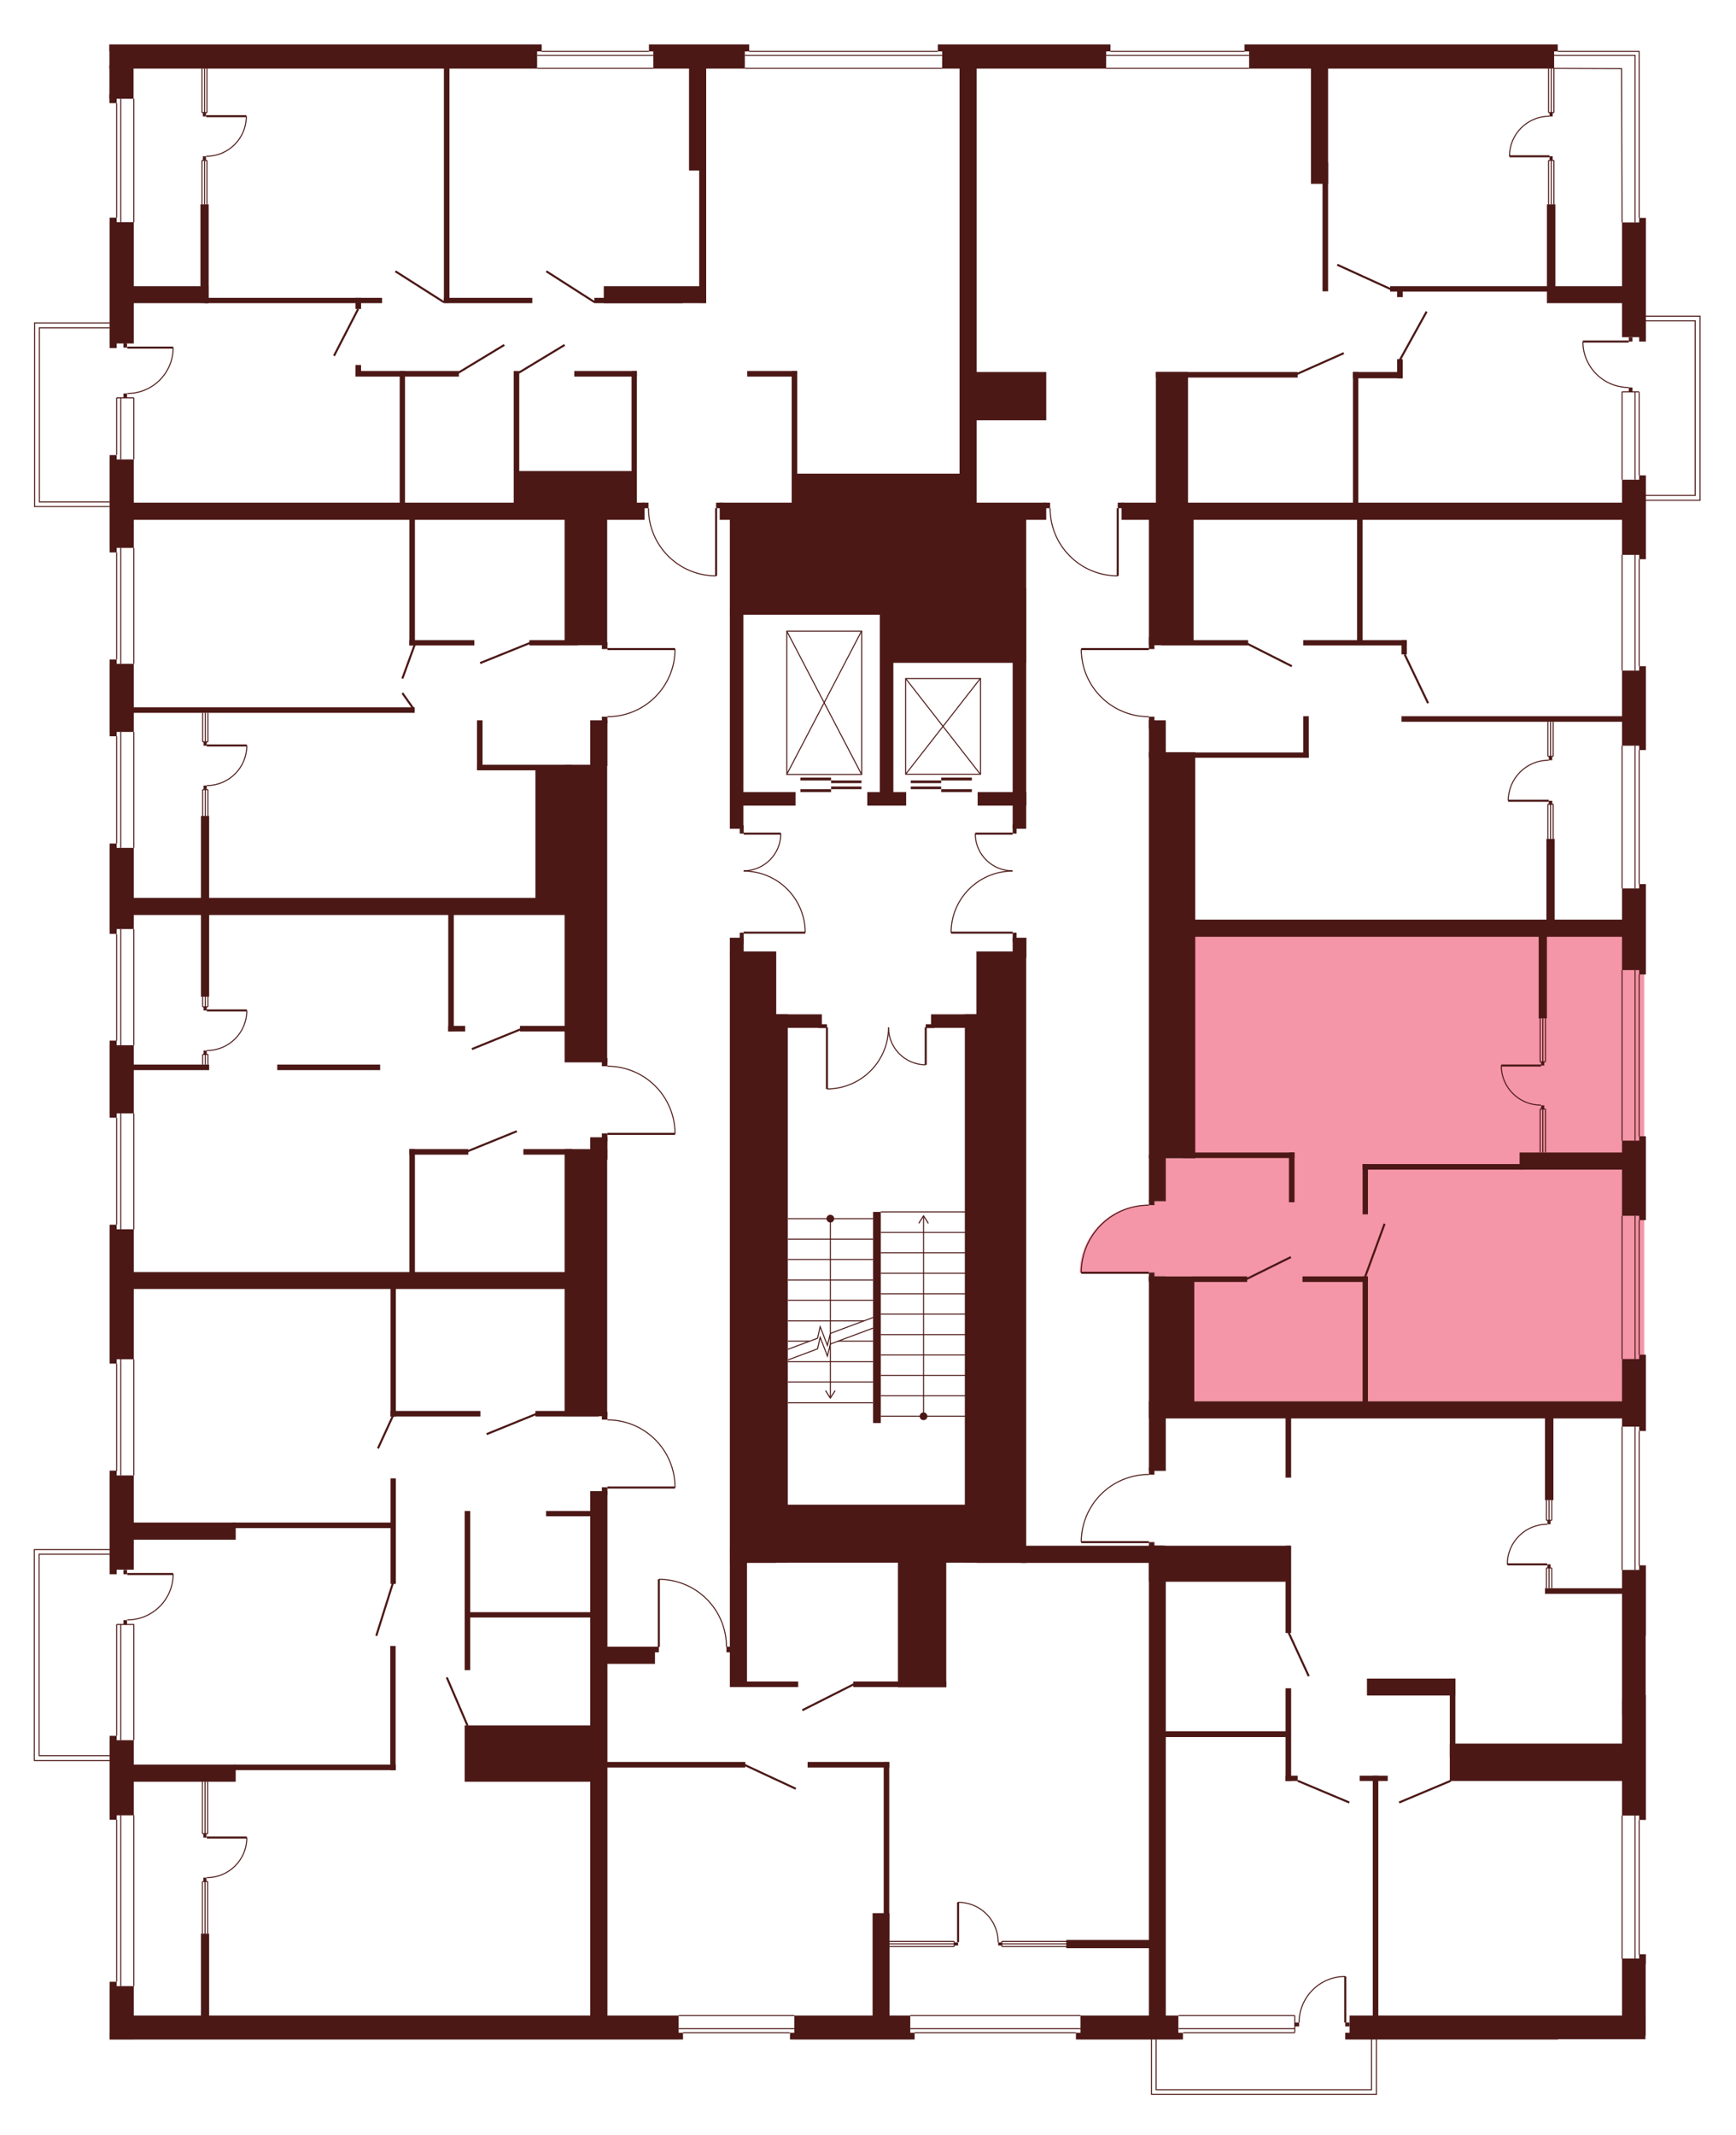 <?xml version="1.0" encoding="utf-8"?>
<!-- Generator: Adobe Illustrator 27.9.0, SVG Export Plug-In . SVG Version: 6.00 Build 0)  -->
<svg version="1.1" xmlns="http://www.w3.org/2000/svg" xmlns:xlink="http://www.w3.org/1999/xlink" x="0px" y="0px"
	 viewBox="0 0 718.8 883.8" style="enable-background:new 0 0 718.8 883.8;" xml:space="preserve">
<style type="text/css">
	.st0{display:none;fill:#F496A7;}
	.st1{fill:#F496A7;}
	.st2{fill:#4B1816;}
	.st3{fill:none;stroke:#4B1816;stroke-width:0.85;stroke-miterlimit:10;}
	.st4{fill:none;stroke:#4B1816;stroke-width:0.425;stroke-miterlimit:10;}
</style>
<g id="Layer_2">
	<path id="_x33_А1_00000113317391064587588120000016996412612570000574_" class="st0" d="M45.4,212.9l218.3-4.4h3.2l1.6,2.3
		c0,0-0.5,11.1,7.7,19.3c8.2,8.2,15.1,8.4,20.3,8.7v-30.3l31.3,0v-9.6l70.2-2.4l-0.8-177.7l-115.5,0.5l-23.8,0.1h-33.6l-29.9-0.1
		L45.4,18.8l0,114.6"/>
	<path id="_x32_А1" class="st0" d="M539,18.6l-36.3-0.8h-38.8l-26.8,0.6l-33.4,1.4v189.7h30.5v2.8c0,0,0.2,11.1,7.2,18.2
		s12,8.6,20.8,9.3v-30.3l219.1,0.7l-0.1-187.7l-160.6,1.7L539,18.6z"/>
	<path id="_x31_А1" class="st0" d="M681.3,231.5l0,33.5v8.8l0.1,24l0,12.9h-2.8v55.6h2.8l0,14.6H494.2l-0.5-69.2h-11l-4.9-3
		l0.2-10.2v-1.5h-3.6c0,0-11.1-0.5-18.2-7.9s-7.6-10.9-8.5-20.1h30.4l-0.1-1.6l-0.2-16.9l16.4-36.2l177.4-0.7v8.1L681.3,231.5z"/>
	<path id="_x31_Б1_00000069377576752710283670000009293500057153379207_" class="st1" d="M680.8,559.7l0,20.4h-187v-51.7h-16.4
		v-1.6l-30.3,0.1c0,0-0.6-8.9,6-17.4c6.7-8.5,15.3-9.8,15.3-9.8s4.8-1,6.3-0.8l2.7,0l0-1.6l4.7,0l0-17.8l12,0l0.2-93.3l186.5,0.4
		v97.1"/>
	<path id="_x32_Б1_00000150072325599097893450000016962152765727264134_" class="st0" d="M478.8,844.2l0.5-204.9h-4.2v-1.5h-28
		c0,0-1.2-6,5.3-16.4c6.6-10.5,20.8-11.6,20.8-11.6h4.2v-1.4l4.7,0.1v-21.8h198.7l0.4,156.3l0.2,41.4v15.5l-0.2,19.2l-0.4,24.6
		l-114.2-0.1"/>
	<path id="_x31_В1" class="st0" d="M476.8,646.4v197.2l-229.5,0.1l1-162.5l22.7,0.1h1.3v-28c0,0,9-0.4,16.8,5.5
		c7.8,5.8,10.1,13.9,10.1,13.9s1.6,5.4,1.3,8.6h1.5v-34.9H476.8z"/>
	<path id="_x32_В1" class="st0" d="M279.5,615.7l-30.3,0v1.6l-1.3,96.9l0,121.5l-202.5,0.5l0.2-107.3l0.4-34l0.2-21.4L46,642
		l0.1-110l205.3-1l0,56.7c0,0,7.8-0.1,14.4,4s9.7,9.8,9.7,9.8S278.9,604.8,279.5,615.7z"/>
	<path id="СТ1" class="st0" d="M278.9,468.9l-30.3-0.2l-1.3,59.2l-202,0.5l0-11.5l-0.1-42.4l0-11.7l0.1-21.5l0-66.6h203.2
		l-0.2,66.2c0,0,7.3-0.2,10,1c2.6,1.3,11.1,2.2,17.5,14.5C275.9,456.4,279.5,464.2,278.9,468.9z"/>
	<path id="_x31_Г1_00000103978836599781910420000012655061385466422956_" class="st0" d="M45.4,213.2h206v56.2h28
		c0,0,0.1,8.2-3.9,14.3c-4,6.1-10.2,13.2-24.1,13.8v74.9h-206l0.4-76.9l-0.9-26.8"/>
	<polygon class="st0" points="46.9,209.7 14.3,209.7 14.3,133.7 48.3,133.7 	"/>
	<rect x="677" y="130.9" class="st0" width="26.9" height="76.2"/>
	<polygon class="st0" points="569.9,839.8 569.9,867 476.8,867 476.8,838.1 	"/>
	<polyline class="st0" points="48.3,728.8 14.2,728.8 14.2,641.5 50,641.5 48.3,728.8 	"/>
</g>
<g id="СТЕНЫ">
	<rect x="45.3" y="18.4" class="st2" width="177.1" height="10"/>
	<rect x="270.5" y="18.4" class="st2" width="37.9" height="10"/>
	<rect x="45.3" y="18.4" class="st2" width="179" height="2.9"/>
	<rect x="268.7" y="18.4" class="st2" width="41.5" height="2.9"/>
	<rect x="390.1" y="18.4" class="st2" width="67.9" height="10"/>
	<rect x="388.3" y="18.4" class="st2" width="71.5" height="2.9"/>
	<rect x="517.2" y="18.4" class="st2" width="126.3" height="10"/>
	<rect x="515.3" y="18.4" class="st2" width="129.7" height="2.9"/>
	<rect x="678.7" y="90.2" class="st2" width="2.8" height="51.2"/>
	<rect x="671.6" y="92.1" class="st2" width="9.8" height="47.5"/>
	<rect x="678.7" y="196.8" class="st2" width="2.8" height="34.7"/>
	<rect x="671.6" y="198.6" class="st2" width="9.8" height="31.1"/>
	<rect x="678.7" y="275.8" class="st2" width="2.8" height="34.7"/>
	<rect x="671.6" y="277.6" class="st2" width="9.8" height="31.1"/>
	<rect x="678.7" y="366" class="st2" width="2.8" height="37.4"/>
	<rect x="671.6" y="367.8" class="st2" width="9.8" height="33.8"/>
	<rect x="678.7" y="470.4" class="st2" width="2.8" height="34.7"/>
	<rect x="671.6" y="472.2" class="st2" width="9.8" height="31.1"/>
	<rect x="678.7" y="560.8" class="st2" width="2.8" height="31.6"/>
	<rect x="671.6" y="562.6" class="st2" width="9.8" height="28"/>
	<rect x="678.7" y="648" class="st2" width="2.8" height="29.1"/>
	<rect x="671.6" y="649.9" class="st2" width="9.8" height="60.1"/>
	<rect x="678.7" y="701.7" class="st2" width="2.8" height="51.7"/>
	<rect x="671.6" y="703.5" class="st2" width="9.8" height="48.1"/>
	<rect x="671.6" y="810.8" class="st2" width="9.8" height="31.9"/>
	<rect x="557" y="841.5" class="st2" width="88.1" height="2.8"/>
	<rect x="558.8" y="834.4" class="st2" width="122.5" height="9.8"/>
	<rect x="445.5" y="841.5" class="st2" width="44.3" height="2.8"/>
	<rect x="447.4" y="834.4" class="st2" width="40.5" height="9.8"/>
	<rect x="327.1" y="841.5" class="st2" width="51.6" height="2.8"/>
	<rect x="328.9" y="834.4" class="st2" width="48" height="9.8"/>
	<rect x="45.4" y="841.5" class="st2" width="237.4" height="2.8"/>
	<rect x="48.3" y="834.4" class="st2" width="232.7" height="9.8"/>
	<rect x="45.4" y="822.2" class="st2" width="10" height="22"/>
	<rect x="45.4" y="820.4" class="st2" width="2.9" height="23.8"/>
	<rect x="45.4" y="720.4" class="st2" width="10" height="31.1"/>
	<rect x="45.4" y="718.6" class="st2" width="2.9" height="34.7"/>
	<rect x="45.4" y="508.9" class="st2" width="10" height="53.8"/>
	<rect x="45.4" y="507" class="st2" width="2.9" height="57.5"/>
	<rect x="45.4" y="432.7" class="st2" width="10" height="28.2"/>
	<rect x="45.4" y="430.8" class="st2" width="2.9" height="31.9"/>
	<rect x="45.4" y="351" class="st2" width="10" height="33.6"/>
	<rect x="45.4" y="349.2" class="st2" width="2.9" height="37.4"/>
	<rect x="45.4" y="274.8" class="st2" width="10" height="28.2"/>
	<rect x="45.4" y="273" class="st2" width="2.9" height="31.8"/>
	<rect x="45.4" y="190.2" class="st2" width="10" height="36.6"/>
	<rect x="45.4" y="188.4" class="st2" width="2.9" height="40.3"/>
	<rect x="45.4" y="92" class="st2" width="10" height="50.2"/>
	<rect x="45.4" y="90.1" class="st2" width="2.9" height="54"/>
	<rect x="45.4" y="610.8" class="st2" width="10" height="39"/>
	<rect x="45.4" y="608.8" class="st2" width="2.9" height="42.9"/>
	<rect x="52.5" y="118.5" class="st2" width="33.8" height="7"/>
	<rect x="83" y="84.6" class="st2" width="3.4" height="40.8"/>
	<rect x="84.6" y="123.3" class="st2" width="73.6" height="2.2"/>
	<rect x="183.8" y="123.3" class="st2" width="36.6" height="2.2"/>
	<rect x="246.1" y="123.3" class="st2" width="36.6" height="2.2"/>
	<rect x="250" y="118.5" class="st2" width="42.4" height="7"/>
	<rect x="183.8" y="27.5" class="st2" width="2.3" height="97.9"/>
	<rect x="285.3" y="25.8" class="st2" width="7.1" height="44.8"/>
	<rect x="397.3" y="25.8" class="st2" width="7.1" height="189.4"/>
	<rect x="289.5" y="67.2" class="st2" width="2.9" height="58.2"/>
	<rect x="542.8" y="25.8" class="st2" width="7.1" height="50.3"/>
	<rect x="547.6" y="67.2" class="st2" width="2.3" height="53.4"/>
	<rect x="640.5" y="118.5" class="st2" width="31.8" height="7"/>
	<rect x="640.5" y="84.6" class="st2" width="3.5" height="34.9"/>
	<rect x="575.6" y="118.5" class="st2" width="66.5" height="2.2"/>
	<rect x="578.5" y="119.6" class="st2" width="2.3" height="3.4"/>
	<rect x="464.4" y="208.1" class="st2" width="209.7" height="7.1"/>
	<rect x="580.3" y="296.5" class="st2" width="96.4" height="2.3"/>
	<rect x="490.1" y="380.7" class="st2" width="183.3" height="7.1"/>
	<rect x="640.3" y="347.3" class="st2" width="3.4" height="34.6"/>
	<rect x="637.1" y="386.4" class="st2" width="3.4" height="35.2"/>
	<rect x="629.2" y="477.1" class="st2" width="43.8" height="7.1"/>
	<rect x="564.2" y="481.9" class="st2" width="66.8" height="2.3"/>
	<rect x="564.2" y="481.9" class="st2" width="2.2" height="20.8"/>
	<rect x="475.7" y="580.1" class="st2" width="196.5" height="7.1"/>
	<rect x="639.7" y="584.5" class="st2" width="3.5" height="36.5"/>
	<rect x="639.7" y="657.5" class="st2" width="33.5" height="2.3"/>
	<rect x="539.3" y="528.4" class="st2" width="27" height="2.3"/>
	<rect x="564.2" y="528.4" class="st2" width="2.2" height="53.6"/>
	<rect x="475.7" y="528.4" class="st2" width="7" height="80.5"/>
	<rect x="475.7" y="528.4" class="st2" width="40.7" height="2.3"/>
	<rect x="481" y="529.7" class="st2" width="13.5" height="51.5"/>
	<rect x="475.7" y="607.5" class="st2" width="2.3" height="3"/>
	<rect x="475.7" y="638.4" class="st2" width="2.3" height="3"/>
	<rect x="532.3" y="584.6" class="st2" width="2.3" height="27.1"/>
	<rect x="600.3" y="721.8" class="st2" width="72.5" height="15.5"/>
	<rect x="600.3" y="694.9" class="st2" width="2.3" height="32.6"/>
	<rect x="566" y="694.9" class="st2" width="36.6" height="7"/>
	<rect x="563" y="735.1" class="st2" width="11.6" height="2.2"/>
	<rect x="568.4" y="735.1" class="st2" width="2.3" height="101.7"/>
	<rect x="441.5" y="803.1" class="st2" width="38.4" height="3.4"/>
	<rect x="475.7" y="639.9" class="st2" width="7" height="196.4"/>
	<rect x="475.7" y="639.9" class="st2" width="58.8" height="14.9"/>
	<rect x="422.8" y="639.9" class="st2" width="58.8" height="7.1"/>
	<rect x="532.3" y="639.9" class="st2" width="2.3" height="36.1"/>
	<rect x="481.7" y="716.7" class="st2" width="52.8" height="2.4"/>
	<rect x="532.3" y="698.9" class="st2" width="2.3" height="38.4"/>
	<rect x="532.3" y="735.1" class="st2" width="5" height="2.2"/>
	<rect x="361.3" y="792" class="st2" width="7" height="49.4"/>
	<rect x="365.9" y="729.4" class="st2" width="2.3" height="65"/>
	<rect x="334.4" y="729.4" class="st2" width="33.8" height="2.3"/>
	<rect x="247.9" y="729.4" class="st2" width="60.7" height="2.3"/>
	<rect x="244.4" y="617.3" class="st2" width="7.1" height="218.4"/>
	<rect x="249.2" y="615.7" class="st2" width="2.3" height="3.2"/>
	<rect x="249.2" y="584.5" class="st2" width="2.3" height="3.2"/>
	<rect x="233.8" y="475.7" class="st2" width="17.6" height="110.6"/>
	<rect x="233.8" y="316.6" class="st2" width="17.6" height="123.2"/>
	<rect x="244.4" y="470.8" class="st2" width="7.1" height="9.3"/>
	<rect x="249.2" y="469.2" class="st2" width="2.3" height="3.4"/>
	<rect x="249.2" y="438" class="st2" width="2.3" height="3.4"/>
	<rect x="244.4" y="298.2" class="st2" width="7.1" height="18.8"/>
	<rect x="233.8" y="208.1" class="st2" width="17.6" height="59"/>
	<rect x="249.2" y="296.7" class="st2" width="2.3" height="2.8"/>
	<rect x="249.2" y="265.9" class="st2" width="2.3" height="2.8"/>
	<rect x="52.6" y="208.1" class="st2" width="214.3" height="7.1"/>
	<rect x="212.7" y="153.6" class="st2" width="2.3" height="55.9"/>
	<rect x="261.5" y="153.6" class="st2" width="2.2" height="55.9"/>
	<rect x="213.8" y="195" class="st2" width="48.8" height="15.8"/>
	<rect x="237.8" y="153.6" class="st2" width="25.9" height="2.3"/>
	<rect x="327.8" y="153.6" class="st2" width="2.3" height="55.6"/>
	<rect x="309.4" y="153.6" class="st2" width="20.6" height="2.3"/>
	<rect x="219.2" y="265" class="st2" width="20.2" height="2.2"/>
	<rect x="169.5" y="211.8" class="st2" width="2.3" height="55.4"/>
	<rect x="165.5" y="153.6" class="st2" width="2.2" height="55.9"/>
	<rect x="169.5" y="265" class="st2" width="26.9" height="2.2"/>
	<rect x="147.2" y="153.6" class="st2" width="42.8" height="2.3"/>
	<rect x="147.2" y="151.1" class="st2" width="2.3" height="4.6"/>
	<rect x="147.2" y="123.3" class="st2" width="2.3" height="4.6"/>
	<rect x="51.5" y="371.7" class="st2" width="187.7" height="7.1"/>
	<rect x="197.5" y="298.2" class="st2" width="2.3" height="20.6"/>
	<rect x="197.5" y="316.6" class="st2" width="39.4" height="2.3"/>
	<rect x="221.7" y="317.7" class="st2" width="13.7" height="56.3"/>
	<rect x="53.9" y="292.8" class="st2" width="117.8" height="2.3"/>
	<rect x="83.2" y="337.8" class="st2" width="3.4" height="74.8"/>
	<rect x="53" y="440.7" class="st2" width="33.6" height="2.3"/>
	<rect x="114.8" y="440.7" class="st2" width="42.6" height="2.3"/>
	<rect x="185.6" y="377.4" class="st2" width="2.3" height="49.6"/>
	<rect x="185.6" y="424.7" class="st2" width="7" height="2.3"/>
	<rect x="215.3" y="424.7" class="st2" width="21.6" height="2.3"/>
	<rect x="216.7" y="475.7" class="st2" width="20.3" height="2.3"/>
	<rect x="52.4" y="526.6" class="st2" width="184.6" height="7"/>
	<rect x="169.5" y="475.7" class="st2" width="2.3" height="53.8"/>
	<rect x="161.7" y="532.6" class="st2" width="2.2" height="53.8"/>
	<rect x="161.7" y="612" class="st2" width="2.2" height="43.7"/>
	<rect x="192.4" y="625.5" class="st2" width="2.3" height="65.9"/>
	<rect x="161.6" y="681.4" class="st2" width="2.2" height="51.4"/>
	<rect x="169.5" y="475.7" class="st2" width="24.4" height="2.3"/>
	<rect x="161.7" y="584.1" class="st2" width="37.2" height="2.3"/>
	<rect x="221.7" y="584.1" class="st2" width="26.2" height="2.3"/>
	<rect x="226.1" y="625.5" class="st2" width="21.8" height="2.2"/>
	<rect x="193.7" y="667.4" class="st2" width="54.2" height="2.2"/>
	<rect x="192.4" y="714.3" class="st2" width="55.5" height="23.3"/>
	<rect x="54.3" y="630.3" class="st2" width="43.3" height="7.1"/>
	<rect x="96.3" y="630.3" class="st2" width="66.8" height="2.3"/>
	<rect x="54" y="730.5" class="st2" width="43.6" height="7.1"/>
	<rect x="97" y="730.5" class="st2" width="66.9" height="2.3"/>
	<rect x="83.2" y="800.5" class="st2" width="3.4" height="39.3"/>
	<rect x="400.5" y="154" class="st2" width="32.7" height="20"/>
	<rect x="478.6" y="154" class="st2" width="58.7" height="2.3"/>
	<rect x="560.2" y="154" class="st2" width="20.5" height="2.6"/>
	<rect x="478.6" y="154" class="st2" width="13.3" height="55.3"/>
	<rect x="298" y="208.1" class="st2" width="135.2" height="7.1"/>
	<rect x="432.2" y="208.1" class="st2" width="2.6" height="2.3"/>
	<rect x="265.9" y="208.1" class="st2" width="2.6" height="2.3"/>
	<rect x="296.5" y="208.1" class="st2" width="2.6" height="2.3"/>
	<rect x="462.8" y="208.1" class="st2" width="2.6" height="2.3"/>
	<rect x="302.2" y="213.9" class="st2" width="67.7" height="40.6"/>
	<rect x="366.4" y="214.6" class="st2" width="58.5" height="59.8"/>
	<rect x="302.2" y="251.4" class="st2" width="5.6" height="91.7"/>
	<rect x="302.2" y="393.9" class="st2" width="19.2" height="253.1"/>
	<rect x="305.2" y="327.9" class="st2" width="24.2" height="5.6"/>
	<rect x="359.1" y="327.9" class="st2" width="16.1" height="5.6"/>
	<rect x="419.3" y="243.4" class="st2" width="5.6" height="99.7"/>
	<rect x="404.8" y="327.9" class="st2" width="20.2" height="5.6"/>
	<rect x="364.3" y="252.8" class="st2" width="5.6" height="75.6"/>
	<rect x="306.3" y="341.6" class="st2" width="1.6" height="3.5"/>
	<rect x="419.3" y="341.3" class="st2" width="1.6" height="3.8"/>
	<rect x="419.3" y="386.1" class="st2" width="1.6" height="3.8"/>
	<rect x="302.2" y="388.2" class="st2" width="5.7" height="8.3"/>
	<rect x="419.3" y="388.2" class="st2" width="5.7" height="8.3"/>
	<rect x="404.3" y="393.9" class="st2" width="20.6" height="253.1"/>
	<rect x="306.3" y="386.1" class="st2" width="1.6" height="4.7"/>
	<rect x="319.7" y="419.9" class="st2" width="6.5" height="227"/>
	<rect x="399.5" y="419.9" class="st2" width="6.5" height="227"/>
	<rect x="319.7" y="419.9" class="st2" width="20.6" height="5.6"/>
	<rect x="385.5" y="419.9" class="st2" width="20.6" height="5.6"/>
	<rect x="338.8" y="424" class="st2" width="3.6" height="1.6"/>
	<rect x="383.3" y="424" class="st2" width="3.6" height="1.6"/>
	<rect x="361.5" y="501.7" class="st2" width="3.2" height="87.4"/>
	<rect x="318.5" y="622.9" class="st2" width="86.3" height="24"/>
	<rect x="328.9" y="196.1" class="st2" width="69.1" height="16.4"/>
	<rect x="578.5" y="148.7" class="st2" width="2.3" height="7.9"/>
	<rect x="560.2" y="154" class="st2" width="2.2" height="56.7"/>
	<rect x="561.9" y="214.8" class="st2" width="2.3" height="52.3"/>
	<rect x="539.6" y="265" class="st2" width="42.8" height="2.2"/>
	<rect x="480.8" y="265" class="st2" width="36" height="2.2"/>
	<rect x="580.3" y="265" class="st2" width="2.2" height="5.9"/>
	<rect x="475.7" y="214" class="st2" width="18.5" height="53.1"/>
	<rect x="475.7" y="263.7" class="st2" width="2.3" height="5"/>
	<rect x="475.7" y="296.7" class="st2" width="2.3" height="5"/>
	<rect x="475.7" y="298.2" class="st2" width="7" height="15.5"/>
	<rect x="475.7" y="311.4" class="st2" width="19.2" height="168.1"/>
	<rect x="475.7" y="478.1" class="st2" width="7" height="19.2"/>
	<rect x="475.7" y="496.7" class="st2" width="2.3" height="2.2"/>
	<rect x="475.7" y="526.8" class="st2" width="2.3" height="3.5"/>
	<rect x="489.8" y="477.1" class="st2" width="46.2" height="2.3"/>
	<rect x="533.7" y="477.1" class="st2" width="2.3" height="20.6"/>
	<rect x="248.9" y="681.7" class="st2" width="22.3" height="7.1"/>
	<rect x="270.2" y="681.7" class="st2" width="2.6" height="2.3"/>
	<rect x="300.8" y="681.7" class="st2" width="2.6" height="2.3"/>
	<rect x="308.7" y="696.1" class="st2" width="21.8" height="2.3"/>
	<rect x="353.3" y="696.1" class="st2" width="38.5" height="2.3"/>
	<rect x="302.2" y="640.6" class="st2" width="7.1" height="57.8"/>
	<rect x="371.8" y="645.3" class="st2" width="20" height="53.2"/>
	<g>
		<line class="st3" x1="296.5" y1="210.4" x2="296.5" y2="238.4"/>
		<path class="st4" d="M296.5,238.4c-15.5,0-28-12.5-28-28"/>
	</g>
	<g>
		<line class="st3" x1="462.8" y1="210.4" x2="462.8" y2="238.4"/>
		<path class="st4" d="M462.8,238.4c-15.5,0-28-12.5-28-28"/>
	</g>
	<g>
		<line class="st3" x1="475.7" y1="268.7" x2="447.7" y2="268.7"/>
		<path class="st4" d="M447.7,268.7c0,15.5,12.5,28,28,28"/>
	</g>
	<g>
		<line class="st3" x1="307.9" y1="386.1" x2="333.4" y2="386.1"/>
		<path class="st4" d="M333.4,386.1c0-14.1-11.4-25.5-25.5-25.5"/>
	</g>
	<g>
		<line class="st3" x1="307.9" y1="345.1" x2="323.3" y2="345.1"/>
		<path class="st4" d="M323.3,345.1c0,8.5-6.9,15.4-15.4,15.4"/>
	</g>
	<g>
		<line class="st3" x1="419.3" y1="386.1" x2="393.8" y2="386.1"/>
		<path class="st4" d="M393.8,386.1c0-14.1,11.4-25.5,25.5-25.5"/>
	</g>
	<g>
		<line class="st3" x1="419.3" y1="345.1" x2="403.8" y2="345.1"/>
		<path class="st4" d="M403.8,345.1c0,8.5,6.9,15.4,15.4,15.4"/>
	</g>
	<g>
		<line class="st3" x1="342.4" y1="425.3" x2="342.4" y2="450.8"/>
		<path class="st4" d="M342.4,450.8c14.1,0,25.5-11.4,25.5-25.5"/>
	</g>
	<g>
		<line class="st3" x1="383.3" y1="425.3" x2="383.3" y2="440.8"/>
		<path class="st4" d="M383.3,440.8c-8.5,0-15.4-6.9-15.4-15.4"/>
	</g>
	<g>
		<line class="st3" x1="475.7" y1="526.9" x2="447.7" y2="526.9"/>
		<path class="st4" d="M447.7,526.9c0-15.5,12.5-28,28-28"/>
	</g>
	<g>
		<line class="st3" x1="475.7" y1="638.4" x2="447.7" y2="638.4"/>
		<path class="st4" d="M447.7,638.4c0-15.5,12.5-28,28-28"/>
	</g>
	<g>
		<line class="st3" x1="251.5" y1="268.7" x2="279.5" y2="268.7"/>
		<path class="st4" d="M279.5,268.7c0,15.5-12.5,28-28,28"/>
	</g>
	<g>
		<line class="st3" x1="251.5" y1="469.4" x2="279.5" y2="469.4"/>
		<path class="st4" d="M279.5,469.4c0-15.5-12.5-28-28-28"/>
	</g>
	<g>
		<line class="st3" x1="251.5" y1="615.8" x2="279.5" y2="615.8"/>
		<path class="st4" d="M279.5,615.8c0-15.5-12.5-28-28-28"/>
	</g>
	<g>
		<line class="st3" x1="272.8" y1="681.8" x2="272.8" y2="653.8"/>
		<path class="st4" d="M272.8,653.8c15.5,0,28,12.5,28,28"/>
	</g>
	<g>
		<line class="st4" x1="364.7" y1="501.7" x2="400" y2="501.7"/>
		<line class="st4" x1="400" y1="586.3" x2="364.7" y2="586.3"/>
		<line class="st4" x1="364.7" y1="569.4" x2="400" y2="569.4"/>
		<line class="st4" x1="364.7" y1="577.8" x2="400" y2="577.8"/>
		<line class="st4" x1="364.7" y1="560.9" x2="400" y2="560.9"/>
		<line class="st4" x1="364.7" y1="552.5" x2="400" y2="552.5"/>
		<line class="st4" x1="364.7" y1="544" x2="400" y2="544"/>
		<line class="st4" x1="364.7" y1="535.6" x2="400" y2="535.6"/>
		<line class="st4" x1="364.7" y1="527.1" x2="400" y2="527.1"/>
		<line class="st4" x1="364.7" y1="518.6" x2="400" y2="518.6"/>
		<line class="st4" x1="364.7" y1="510.2" x2="400" y2="510.2"/>
		<g>
			<g>
				<line class="st4" x1="382.4" y1="586.3" x2="382.4" y2="503.6"/>
				<g>
					<path class="st2" d="M384,586.3c0,0.9-0.7,1.6-1.6,1.6c-0.9,0-1.6-0.7-1.6-1.6s0.7-1.6,1.6-1.6
						C383.3,584.7,384,585.5,384,586.3z"/>
				</g>
				<g>
					<path class="st2" d="M384.4,506.5c-0.1,0.1-0.2,0-0.3-0.1l-1.7-2.7l-1.7,2.7c-0.1,0.1-0.2,0.1-0.3,0.1
						c-0.1-0.1-0.1-0.2-0.1-0.3l1.9-3c0-0.1,0.1-0.1,0.2-0.1c0.1,0,0.1,0,0.2,0.1l1.9,3c0,0,0,0.1,0,0.1
						C384.5,506.4,384.5,506.5,384.4,506.5z"/>
				</g>
			</g>
		</g>
	</g>
	<polyline class="st4" points="326.2,558.6 338.5,554 339.6,549.2 342.6,557 343.8,552 361.5,545.4 	"/>
	<polyline class="st4" points="326.2,563 338.5,558.4 339.6,553.6 342.6,561.4 343.8,556.4 361.5,549.8 	"/>
	<line class="st4" x1="361.5" y1="504.5" x2="326.2" y2="504.5"/>
	<line class="st4" x1="326.2" y1="513" x2="361.5" y2="513"/>
	<line class="st4" x1="326.2" y1="521.4" x2="361.5" y2="521.4"/>
	<line class="st4" x1="326.2" y1="529.9" x2="361.5" y2="529.9"/>
	<line class="st4" x1="326.2" y1="538.3" x2="361.5" y2="538.3"/>
	<line class="st4" x1="326.2" y1="572.1" x2="361.5" y2="572.1"/>
	<line class="st4" x1="326.2" y1="580.7" x2="361.5" y2="580.7"/>
	<line class="st4" x1="326.2" y1="563.7" x2="361.5" y2="563.7"/>
	<line class="st4" x1="326.2" y1="546.8" x2="357.8" y2="546.8"/>
	<line class="st4" x1="326.2" y1="555.2" x2="335.1" y2="555.2"/>
	<line class="st4" x1="346.9" y1="555.2" x2="361.5" y2="555.2"/>
	<g>
		<g>
			<line class="st4" x1="343.8" y1="504.5" x2="343.8" y2="578.5"/>
			<g>
				<path class="st2" d="M342.2,504.5c0-0.9,0.7-1.6,1.6-1.6c0.9,0,1.6,0.7,1.6,1.6c0,0.9-0.7,1.6-1.6,1.6
					C343,506.1,342.2,505.4,342.2,504.5z"/>
			</g>
			<g>
				<path class="st2" d="M341.8,575.6c0.1-0.1,0.2,0,0.3,0.1l1.7,2.7l1.7-2.7c0.1-0.1,0.2-0.1,0.3-0.1c0.1,0.1,0.1,0.2,0.1,0.3
					l-1.9,3c0,0.1-0.1,0.1-0.2,0.1c-0.1,0-0.1,0-0.2-0.1l-1.9-3c0,0,0-0.1,0-0.1C341.7,575.8,341.7,575.7,341.8,575.6z"/>
			</g>
		</g>
	</g>
	<line class="st4" x1="48.3" y1="188.3" x2="48.3" y2="164.7"/>
	<line class="st4" x1="50" y1="190.2" x2="50" y2="164.7"/>
	<line class="st4" x1="55.4" y1="190.2" x2="55.4" y2="164.7"/>
	<line class="st4" x1="48.3" y1="273" x2="48.3" y2="228.7"/>
	<line class="st4" x1="50" y1="274.8" x2="50" y2="226.8"/>
	<line class="st4" x1="55.4" y1="274.8" x2="55.4" y2="226.8"/>
	<line class="st4" x1="48.3" y1="386.7" x2="48.3" y2="430.9"/>
	<line class="st4" x1="50" y1="384.6" x2="50" y2="432.7"/>
	<line class="st4" x1="55.4" y1="384.6" x2="55.4" y2="432.7"/>
	<line class="st4" x1="48.3" y1="564.5" x2="48.3" y2="609"/>
	<line class="st4" x1="50" y1="562.7" x2="50" y2="610.8"/>
	<line class="st4" x1="55.4" y1="562.7" x2="55.4" y2="610.8"/>
	<line class="st4" x1="48.3" y1="672.5" x2="48.3" y2="718.6"/>
	<line class="st4" x1="50" y1="672.4" x2="50" y2="720.4"/>
	<line class="st4" x1="55.4" y1="672.4" x2="55.4" y2="720.4"/>
	<line class="st4" x1="310.2" y1="21.3" x2="388.3" y2="21.3"/>
	<line class="st4" x1="308.4" y1="22.9" x2="390.1" y2="22.9"/>
	<line class="st4" x1="308.4" y1="28.3" x2="390.1" y2="28.3"/>
	<line class="st4" x1="224.3" y1="21.3" x2="268.7" y2="21.3"/>
	<line class="st4" x1="222.4" y1="22.9" x2="270.5" y2="22.9"/>
	<line class="st4" x1="222.4" y1="28.3" x2="270.5" y2="28.3"/>
	<line class="st4" x1="459.8" y1="21.3" x2="515.3" y2="21.3"/>
	<line class="st4" x1="458" y1="22.9" x2="517.2" y2="22.9"/>
	<line class="st4" x1="458" y1="28.3" x2="517.2" y2="28.3"/>
	<line class="st4" x1="378.7" y1="841.5" x2="445.5" y2="841.5"/>
	<line class="st4" x1="376.9" y1="839.8" x2="447.4" y2="839.8"/>
	<line class="st4" x1="376.9" y1="834.4" x2="447.4" y2="834.4"/>
	<line class="st4" x1="282.8" y1="841.5" x2="327" y2="841.5"/>
	<line class="st4" x1="281" y1="839.8" x2="328.9" y2="839.8"/>
	<line class="st4" x1="281" y1="834.4" x2="328.9" y2="834.4"/>
	<line class="st4" x1="48.3" y1="753.3" x2="48.3" y2="820.4"/>
	<line class="st4" x1="50" y1="751.4" x2="50" y2="822.2"/>
	<line class="st4" x1="55.4" y1="751.4" x2="55.4" y2="822.2"/>
	<line class="st4" x1="48.3" y1="304.8" x2="48.3" y2="349.2"/>
	<line class="st4" x1="50" y1="303" x2="50" y2="351"/>
	<line class="st4" x1="55.4" y1="303" x2="55.4" y2="351"/>
	<line class="st4" x1="678.7" y1="275.8" x2="678.7" y2="231.5"/>
	<line class="st4" x1="671.6" y1="277.6" x2="671.6" y2="229.7"/>
	<line class="st4" x1="677" y1="277.6" x2="677" y2="229.7"/>
	<polyline class="st4" points="678.7,90.2 678.7,21.3 645,21.3 	"/>
	<polyline class="st4" points="671.6,92.1 671.4,28.4 643.5,28.3 	"/>
	<polyline class="st4" points="677,92.1 677,22.9 643.5,22.9 	"/>
	<line class="st4" x1="678.7" y1="366" x2="678.7" y2="310.5"/>
	<line class="st4" x1="671.6" y1="367.8" x2="671.6" y2="308.7"/>
	<line class="st4" x1="677" y1="367.8" x2="677" y2="308.7"/>
	<line class="st4" x1="678.7" y1="470.4" x2="678.7" y2="403.4"/>
	<line class="st4" x1="671.6" y1="472.2" x2="671.6" y2="401.6"/>
	<line class="st4" x1="677" y1="472.2" x2="677" y2="401.6"/>
	<line class="st4" x1="678.7" y1="560.8" x2="678.7" y2="505.1"/>
	<line class="st4" x1="671.6" y1="562.6" x2="671.6" y2="503.3"/>
	<line class="st4" x1="677" y1="562.6" x2="677" y2="503.3"/>
	<line class="st4" x1="678.7" y1="648.1" x2="678.7" y2="592.4"/>
	<line class="st4" x1="671.6" y1="649.9" x2="671.6" y2="590.6"/>
	<line class="st4" x1="677" y1="649.9" x2="677" y2="590.6"/>
	<line class="st4" x1="83.6" y1="28.3" x2="83.6" y2="46.6"/>
	<line class="st4" x1="84.7" y1="28.3" x2="84.7" y2="46.6"/>
	<line class="st4" x1="85.7" y1="28.3" x2="85.7" y2="46.6"/>
	<line class="st4" x1="83.6" y1="46.6" x2="85.7" y2="46.6"/>
	<line class="st4" x1="83.6" y1="84.6" x2="83.6" y2="66.4"/>
	<line class="st4" x1="84.7" y1="84.6" x2="84.7" y2="66.4"/>
	<line class="st4" x1="85.7" y1="84.6" x2="85.7" y2="66.4"/>
	<line class="st4" x1="83.6" y1="66.4" x2="85.7" y2="66.4"/>
	<line class="st4" x1="83.8" y1="737.5" x2="83.8" y2="759.1"/>
	<line class="st4" x1="84.9" y1="737.5" x2="84.9" y2="759.1"/>
	<line class="st4" x1="86" y1="737.5" x2="86" y2="759.1"/>
	<line class="st4" x1="83.8" y1="759.1" x2="86" y2="759.1"/>
	<line class="st4" x1="83.8" y1="800.5" x2="83.8" y2="778.9"/>
	<line class="st4" x1="84.9" y1="800.5" x2="84.9" y2="778.9"/>
	<line class="st4" x1="86" y1="800.5" x2="86" y2="778.9"/>
	<line class="st4" x1="83.8" y1="778.9" x2="86" y2="778.9"/>
	<line class="st4" x1="83.9" y1="295.1" x2="83.9" y2="307.1"/>
	<line class="st4" x1="85" y1="295.1" x2="85" y2="307.1"/>
	<line class="st4" x1="86.1" y1="295.1" x2="86.1" y2="307.1"/>
	<line class="st4" x1="83.9" y1="307.1" x2="86.1" y2="307.1"/>
	<line class="st4" x1="83.9" y1="337.9" x2="83.9" y2="326.9"/>
	<line class="st4" x1="85" y1="337.9" x2="85" y2="326.9"/>
	<line class="st4" x1="86.1" y1="337.9" x2="86.1" y2="326.9"/>
	<line class="st4" x1="83.9" y1="326.9" x2="86.1" y2="326.9"/>
	<line class="st4" x1="641.2" y1="28.3" x2="641.2" y2="46.6"/>
	<line class="st4" x1="642.3" y1="28.3" x2="642.3" y2="46.6"/>
	<line class="st4" x1="643.4" y1="28.3" x2="643.4" y2="46.6"/>
	<line class="st4" x1="641.2" y1="46.6" x2="643.4" y2="46.6"/>
	<line class="st4" x1="641.2" y1="84.6" x2="641.2" y2="66.4"/>
	<line class="st4" x1="642.3" y1="84.6" x2="642.3" y2="66.4"/>
	<line class="st4" x1="643.4" y1="84.6" x2="643.4" y2="66.4"/>
	<line class="st4" x1="641.2" y1="66.4" x2="643.4" y2="66.4"/>
	<line class="st4" x1="637.7" y1="421.6" x2="637.7" y2="439.6"/>
	<line class="st4" x1="638.8" y1="421.6" x2="638.8" y2="439.6"/>
	<line class="st4" x1="639.9" y1="421.6" x2="639.9" y2="439.6"/>
	<line class="st4" x1="637.7" y1="439.6" x2="639.9" y2="439.6"/>
	<line class="st4" x1="640.3" y1="621" x2="640.3" y2="629.4"/>
	<line class="st4" x1="641.4" y1="621" x2="641.4" y2="629.4"/>
	<line class="st4" x1="642.5" y1="621" x2="642.5" y2="629.4"/>
	<line class="st4" x1="640.3" y1="629.4" x2="642.5" y2="629.4"/>
	<line class="st4" x1="368.2" y1="805.8" x2="395.1" y2="805.8"/>
	<line class="st4" x1="368.2" y1="804.7" x2="395.1" y2="804.7"/>
	<line class="st4" x1="368.2" y1="803.7" x2="395.1" y2="803.7"/>
	<line class="st4" x1="395.1" y1="805.8" x2="395.1" y2="803.7"/>
	<line class="st4" x1="441.7" y1="805.8" x2="414.8" y2="805.8"/>
	<line class="st4" x1="441.7" y1="804.7" x2="414.8" y2="804.7"/>
	<line class="st4" x1="441.7" y1="803.7" x2="414.8" y2="803.7"/>
	<line class="st4" x1="414.8" y1="805.8" x2="414.8" y2="803.7"/>
	<line class="st4" x1="640.3" y1="657.5" x2="640.3" y2="649.1"/>
	<line class="st4" x1="641.4" y1="657.5" x2="641.4" y2="649.1"/>
	<line class="st4" x1="642.5" y1="657.5" x2="642.5" y2="649.1"/>
	<line class="st4" x1="640.3" y1="649.1" x2="642.5" y2="649.1"/>
	<line class="st4" x1="637.7" y1="477.1" x2="637.7" y2="459.1"/>
	<line class="st4" x1="638.8" y1="477.1" x2="638.8" y2="459.1"/>
	<line class="st4" x1="639.9" y1="477.1" x2="639.9" y2="459.1"/>
	<line class="st4" x1="637.7" y1="459.1" x2="639.9" y2="459.1"/>
	<line class="st4" x1="640.9" y1="298.8" x2="640.9" y2="313.1"/>
	<line class="st4" x1="642" y1="298.8" x2="642" y2="313.1"/>
	<line class="st4" x1="643.1" y1="298.8" x2="643.1" y2="313.1"/>
	<line class="st4" x1="640.9" y1="313.1" x2="643.1" y2="313.1"/>
	<line class="st4" x1="640.9" y1="347.3" x2="640.9" y2="332.9"/>
	<line class="st4" x1="642" y1="347.3" x2="642" y2="332.9"/>
	<line class="st4" x1="643.1" y1="347.3" x2="643.1" y2="332.9"/>
	<line class="st4" x1="640.9" y1="332.9" x2="643.1" y2="332.9"/>
	<line class="st4" x1="83.9" y1="412.6" x2="83.9" y2="416.8"/>
	<line class="st4" x1="85" y1="412.6" x2="85" y2="416.8"/>
	<line class="st4" x1="86.1" y1="412.6" x2="86.1" y2="416.8"/>
	<line class="st4" x1="83.9" y1="416.8" x2="86.1" y2="416.8"/>
	<line class="st4" x1="83.9" y1="440.7" x2="83.9" y2="436.5"/>
	<line class="st4" x1="85" y1="440.7" x2="85" y2="436.5"/>
	<line class="st4" x1="86.1" y1="440.7" x2="86.1" y2="436.5"/>
	<line class="st4" x1="83.9" y1="436.5" x2="86.1" y2="436.5"/>
	<g>
		<rect x="325.8" y="261.3" class="st4" width="31" height="59.3"/>
		<line class="st4" x1="325.8" y1="261.3" x2="356.7" y2="320.5"/>
		<line class="st4" x1="356.7" y1="261.3" x2="325.8" y2="320.5"/>
	</g>
	<g>
		<rect x="375" y="280.9" class="st4" width="31" height="39.6"/>
		<line class="st4" x1="375" y1="280.9" x2="405.9" y2="320.5"/>
		<line class="st4" x1="405.9" y1="280.9" x2="375" y2="320.5"/>
	</g>
	<g>
		<rect x="331.4" y="321.9" class="st2" width="12.7" height="1.2"/>
		<rect x="344.1" y="323.1" class="st2" width="12.6" height="1.1"/>
		<rect x="331.4" y="326.7" class="st2" width="12.7" height="1.2"/>
		<rect x="344.1" y="325.6" class="st2" width="12.6" height="1.1"/>
	</g>
	<g>
		<rect x="389.7" y="321.9" class="st2" width="12.7" height="1.2"/>
		<rect x="377.1" y="323.1" class="st2" width="12.6" height="1.1"/>
		<rect x="389.7" y="326.7" class="st2" width="12.7" height="1.2"/>
		<rect x="377.1" y="325.6" class="st2" width="12.6" height="1.1"/>
	</g>
	<polyline class="st4" points="45.4,207.8 16.3,207.8 16.3,135.7 45.4,135.7 	"/>
	<polyline class="st4" points="45.4,209.7 14.3,209.7 14.3,133.7 45.4,133.7 	"/>
	<polyline class="st4" points="45.6,726.8 16.2,726.8 16.2,643.4 45.6,643.4 	"/>
	<polyline class="st4" points="45.6,728.8 14.2,728.8 14.2,641.5 45.6,641.5 	"/>
	<line class="st3" x1="183.8" y1="125.1" x2="163.7" y2="112.3"/>
	<line class="st3" x1="246.2" y1="125.1" x2="226.2" y2="112.3"/>
	<line class="st3" x1="148.3" y1="127.9" x2="138.3" y2="147.3"/>
	<line class="st3" x1="189.8" y1="154.3" x2="208.8" y2="142.8"/>
	<line class="st3" x1="214.8" y1="154.3" x2="233.8" y2="142.8"/>
	<rect x="493.7" y="311.5" class="st2" width="48.1" height="2.2"/>
	<rect x="539.6" y="296.5" class="st2" width="2.3" height="17.2"/>
	<line class="st3" x1="219.6" y1="266.1" x2="198.8" y2="274.5"/>
	<line class="st3" x1="214" y1="468.3" x2="193.1" y2="476.8"/>
	<line class="st3" x1="216.3" y1="425.8" x2="195.4" y2="434.3"/>
	<line class="st3" x1="222.4" y1="585.2" x2="201.5" y2="593.7"/>
	<line class="st3" x1="171.9" y1="266.4" x2="166.6" y2="280.9"/>
	<line class="st3" x1="171.2" y1="293.4" x2="166.6" y2="286.9"/>
	<line class="st3" x1="162.7" y1="586.1" x2="156.5" y2="599.6"/>
	<line class="st3" x1="162.7" y1="655.3" x2="155.8" y2="677.2"/>
	<line class="st3" x1="193.6" y1="714.4" x2="185" y2="694.4"/>
	<line class="st3" x1="307.8" y1="730.4" x2="329.5" y2="740.5"/>
	<line class="st3" x1="354" y1="697" x2="332.2" y2="708"/>
	<line class="st3" x1="533.4" y1="675.5" x2="541.9" y2="693.9"/>
	<line class="st3" x1="537.3" y1="737.2" x2="558.7" y2="746.2"/>
	<line class="st3" x1="600.7" y1="737.2" x2="579.3" y2="746.2"/>
	<line class="st3" x1="573.3" y1="506.6" x2="564.9" y2="529.5"/>
	<line class="st3" x1="515.7" y1="529.7" x2="534.5" y2="520.4"/>
	<line class="st3" x1="591.3" y1="291.1" x2="581.6" y2="270.9"/>
	<line class="st3" x1="515.7" y1="266.1" x2="534.9" y2="275.8"/>
	<line class="st3" x1="576.7" y1="120.1" x2="553.7" y2="109.6"/>
	<line class="st3" x1="590.7" y1="129" x2="579.3" y2="149.6"/>
	<line class="st3" x1="536.4" y1="155.1" x2="556.4" y2="146.2"/>
	<g>
		<rect x="84.2" y="777.3" class="st2" width="1.3" height="1.6"/>
		<rect x="84.2" y="759.1" class="st2" width="1.3" height="1.6"/>
		<g>
			<line class="st3" x1="85.6" y1="760.7" x2="102.2" y2="760.7"/>
			<path class="st4" d="M102.2,760.7c0,9.2-7.4,16.6-16.6,16.6"/>
		</g>
	</g>
	<g>
		<rect x="413.3" y="804.1" class="st2" width="1.6" height="1.3"/>
		<rect x="395.1" y="804.1" class="st2" width="1.6" height="1.3"/>
		<g>
			<line class="st3" x1="396.7" y1="804" x2="396.7" y2="787.5"/>
			<path class="st4" d="M396.7,787.5c9.2,0,16.6,7.4,16.6,16.6"/>
		</g>
	</g>
	<g>
		<rect x="640.7" y="629.4" class="st2" width="1.3" height="1.6"/>
		<rect x="640.7" y="647.6" class="st2" width="1.3" height="1.6"/>
		<g>
			<line class="st3" x1="640.6" y1="647.6" x2="624.1" y2="647.6"/>
			<path class="st4" d="M624.1,647.6c0-9.2,7.4-16.6,16.6-16.6"/>
		</g>
	</g>
	<g>
		<rect x="638.1" y="457.6" class="st2" width="1.3" height="1.5"/>
		<rect x="638.1" y="439.6" class="st2" width="1.3" height="1.5"/>
		<g>
			<line class="st3" x1="638.1" y1="441.1" x2="621.6" y2="441.1"/>
			<path class="st4" d="M621.6,441.1c0,9.1,7.4,16.4,16.4,16.4"/>
		</g>
	</g>
	<g>
		<rect x="641.3" y="313.1" class="st2" width="1.4" height="1.6"/>
		<rect x="641.3" y="331.5" class="st2" width="1.4" height="1.6"/>
		<g>
			<line class="st3" x1="641.3" y1="331.5" x2="624.5" y2="331.5"/>
			<path class="st4" d="M624.5,331.5c0-9.3,7.5-16.8,16.8-16.8"/>
		</g>
	</g>
	<g>
		<rect x="641.6" y="46.6" class="st2" width="1.3" height="1.6"/>
		<rect x="641.6" y="64.7" class="st2" width="1.3" height="1.6"/>
		<g>
			<line class="st3" x1="641.6" y1="64.7" x2="625" y2="64.7"/>
			<path class="st4" d="M625,64.7c0-9.2,7.4-16.6,16.6-16.6"/>
		</g>
	</g>
	<g>
		<rect x="84" y="64.7" class="st2" width="1.3" height="1.6"/>
		<rect x="84" y="46.6" class="st2" width="1.3" height="1.6"/>
		<g>
			<line class="st3" x1="85.4" y1="48.1" x2="102" y2="48.1"/>
			<path class="st4" d="M102,48.1c0,9.2-7.4,16.6-16.6,16.6"/>
		</g>
	</g>
	<g>
		<rect x="84.3" y="325.2" class="st2" width="1.3" height="1.6"/>
		<rect x="84.3" y="307.1" class="st2" width="1.3" height="1.6"/>
		<g>
			<line class="st3" x1="85.6" y1="308.6" x2="102.2" y2="308.6"/>
			<path class="st4" d="M102.2,308.6c0,9.2-7.4,16.6-16.6,16.6"/>
		</g>
	</g>
	<g>
		<rect x="84.3" y="434.9" class="st2" width="1.3" height="1.6"/>
		<rect x="84.3" y="416.7" class="st2" width="1.3" height="1.6"/>
		<g>
			<line class="st3" x1="85.6" y1="418.3" x2="102.2" y2="418.3"/>
			<path class="st4" d="M102.2,418.3c0,9.2-7.4,16.6-16.6,16.6"/>
		</g>
	</g>
	<g>
		<rect x="51.1" y="162.9" class="st2" width="1.5" height="1.8"/>
		<rect x="51.1" y="142.1" class="st2" width="1.5" height="1.8"/>
		<g>
			<line class="st3" x1="52.7" y1="143.9" x2="71.7" y2="143.9"/>
			<path class="st4" d="M71.7,143.9c0,10.5-8.5,19-19,19"/>
		</g>
	</g>
	<g>
		<rect x="51.1" y="670.7" class="st2" width="1.5" height="1.8"/>
		<rect x="51.1" y="649.9" class="st2" width="1.5" height="1.8"/>
		<g>
			<line class="st3" x1="52.7" y1="651.6" x2="71.7" y2="651.6"/>
			<path class="st4" d="M71.7,651.6c0,10.5-8.5,19-19,19"/>
		</g>
	</g>
	<line class="st4" x1="678.7" y1="162.3" x2="678.7" y2="196.8"/>
	<line class="st4" x1="671.6" y1="162.2" x2="671.6" y2="198.6"/>
	<line class="st4" x1="677" y1="162.2" x2="677" y2="198.6"/>
	<polyline class="st4" points="681.4,205.1 701.9,205.1 701.9,132.8 681.4,132.8 	"/>
	<polyline class="st4" points="681.4,207.1 703.9,207.1 703.9,130.9 681.4,130.9 	"/>
	<g>
		<rect x="674.4" y="160.4" class="st2" width="1.5" height="1.8"/>
		<rect x="674.4" y="139.6" class="st2" width="1.5" height="1.8"/>
		<g>
			<line class="st3" x1="674.4" y1="141.4" x2="655.4" y2="141.4"/>
			<path class="st4" d="M655.4,141.4c0,10.5,8.5,19,19,19"/>
		</g>
	</g>
	<line class="st4" x1="671.6" y1="162.2" x2="678.7" y2="162.2"/>
	<line class="st4" x1="678.7" y1="753.4" x2="678.7" y2="809.1"/>
	<line class="st4" x1="671.6" y1="751.6" x2="671.6" y2="810.9"/>
	<line class="st4" x1="677" y1="751.6" x2="677" y2="810.9"/>
	<line class="st4" x1="48.3" y1="672.5" x2="55.4" y2="672.5"/>
	<polyline class="st4" points="567.9,844.2 567.9,865.1 478.7,865.1 478.7,844.2 	"/>
	<polyline class="st4" points="569.9,844.2 569.9,867 476.8,867 476.8,844.2 	"/>
	<line class="st4" x1="489.9" y1="841.5" x2="536.1" y2="841.5"/>
	<line class="st4" x1="488" y1="839.8" x2="536.1" y2="839.8"/>
	<line class="st4" x1="488" y1="834.4" x2="536.1" y2="834.4"/>
	<g>
		<rect x="536.1" y="837.3" class="st2" width="1.8" height="1.6"/>
		<rect x="557" y="837.3" class="st2" width="1.8" height="1.6"/>
		<g>
			<line class="st3" x1="557" y1="837.3" x2="557" y2="818.2"/>
			<path class="st4" d="M557,818.2c-10.6,0-19.1,8.6-19.1,19.1"/>
		</g>
	</g>
	<line class="st4" x1="536.1" y1="834.4" x2="536.1" y2="841.5"/>
	<line class="st4" x1="48.3" y1="164.7" x2="55.4" y2="164.7"/>
	<line class="st4" x1="48.3" y1="507" x2="48.3" y2="462.7"/>
	<line class="st4" x1="50" y1="508.9" x2="50" y2="460.9"/>
	<line class="st4" x1="55.4" y1="508.9" x2="55.4" y2="460.9"/>
	<line class="st4" x1="48.3" y1="90.1" x2="48.3" y2="42.7"/>
	<line class="st4" x1="50" y1="92" x2="50" y2="40.9"/>
	<line class="st4" x1="55.4" y1="92" x2="55.4" y2="40.9"/>
	<rect x="678.7" y="809" class="st2" width="2.8" height="4"/>
	<rect x="45.3" y="27.1" class="st2" width="10" height="13.8"/>
	<rect x="45.3" y="38.9" class="st2" width="3" height="3.8"/>
</g>
</svg>

